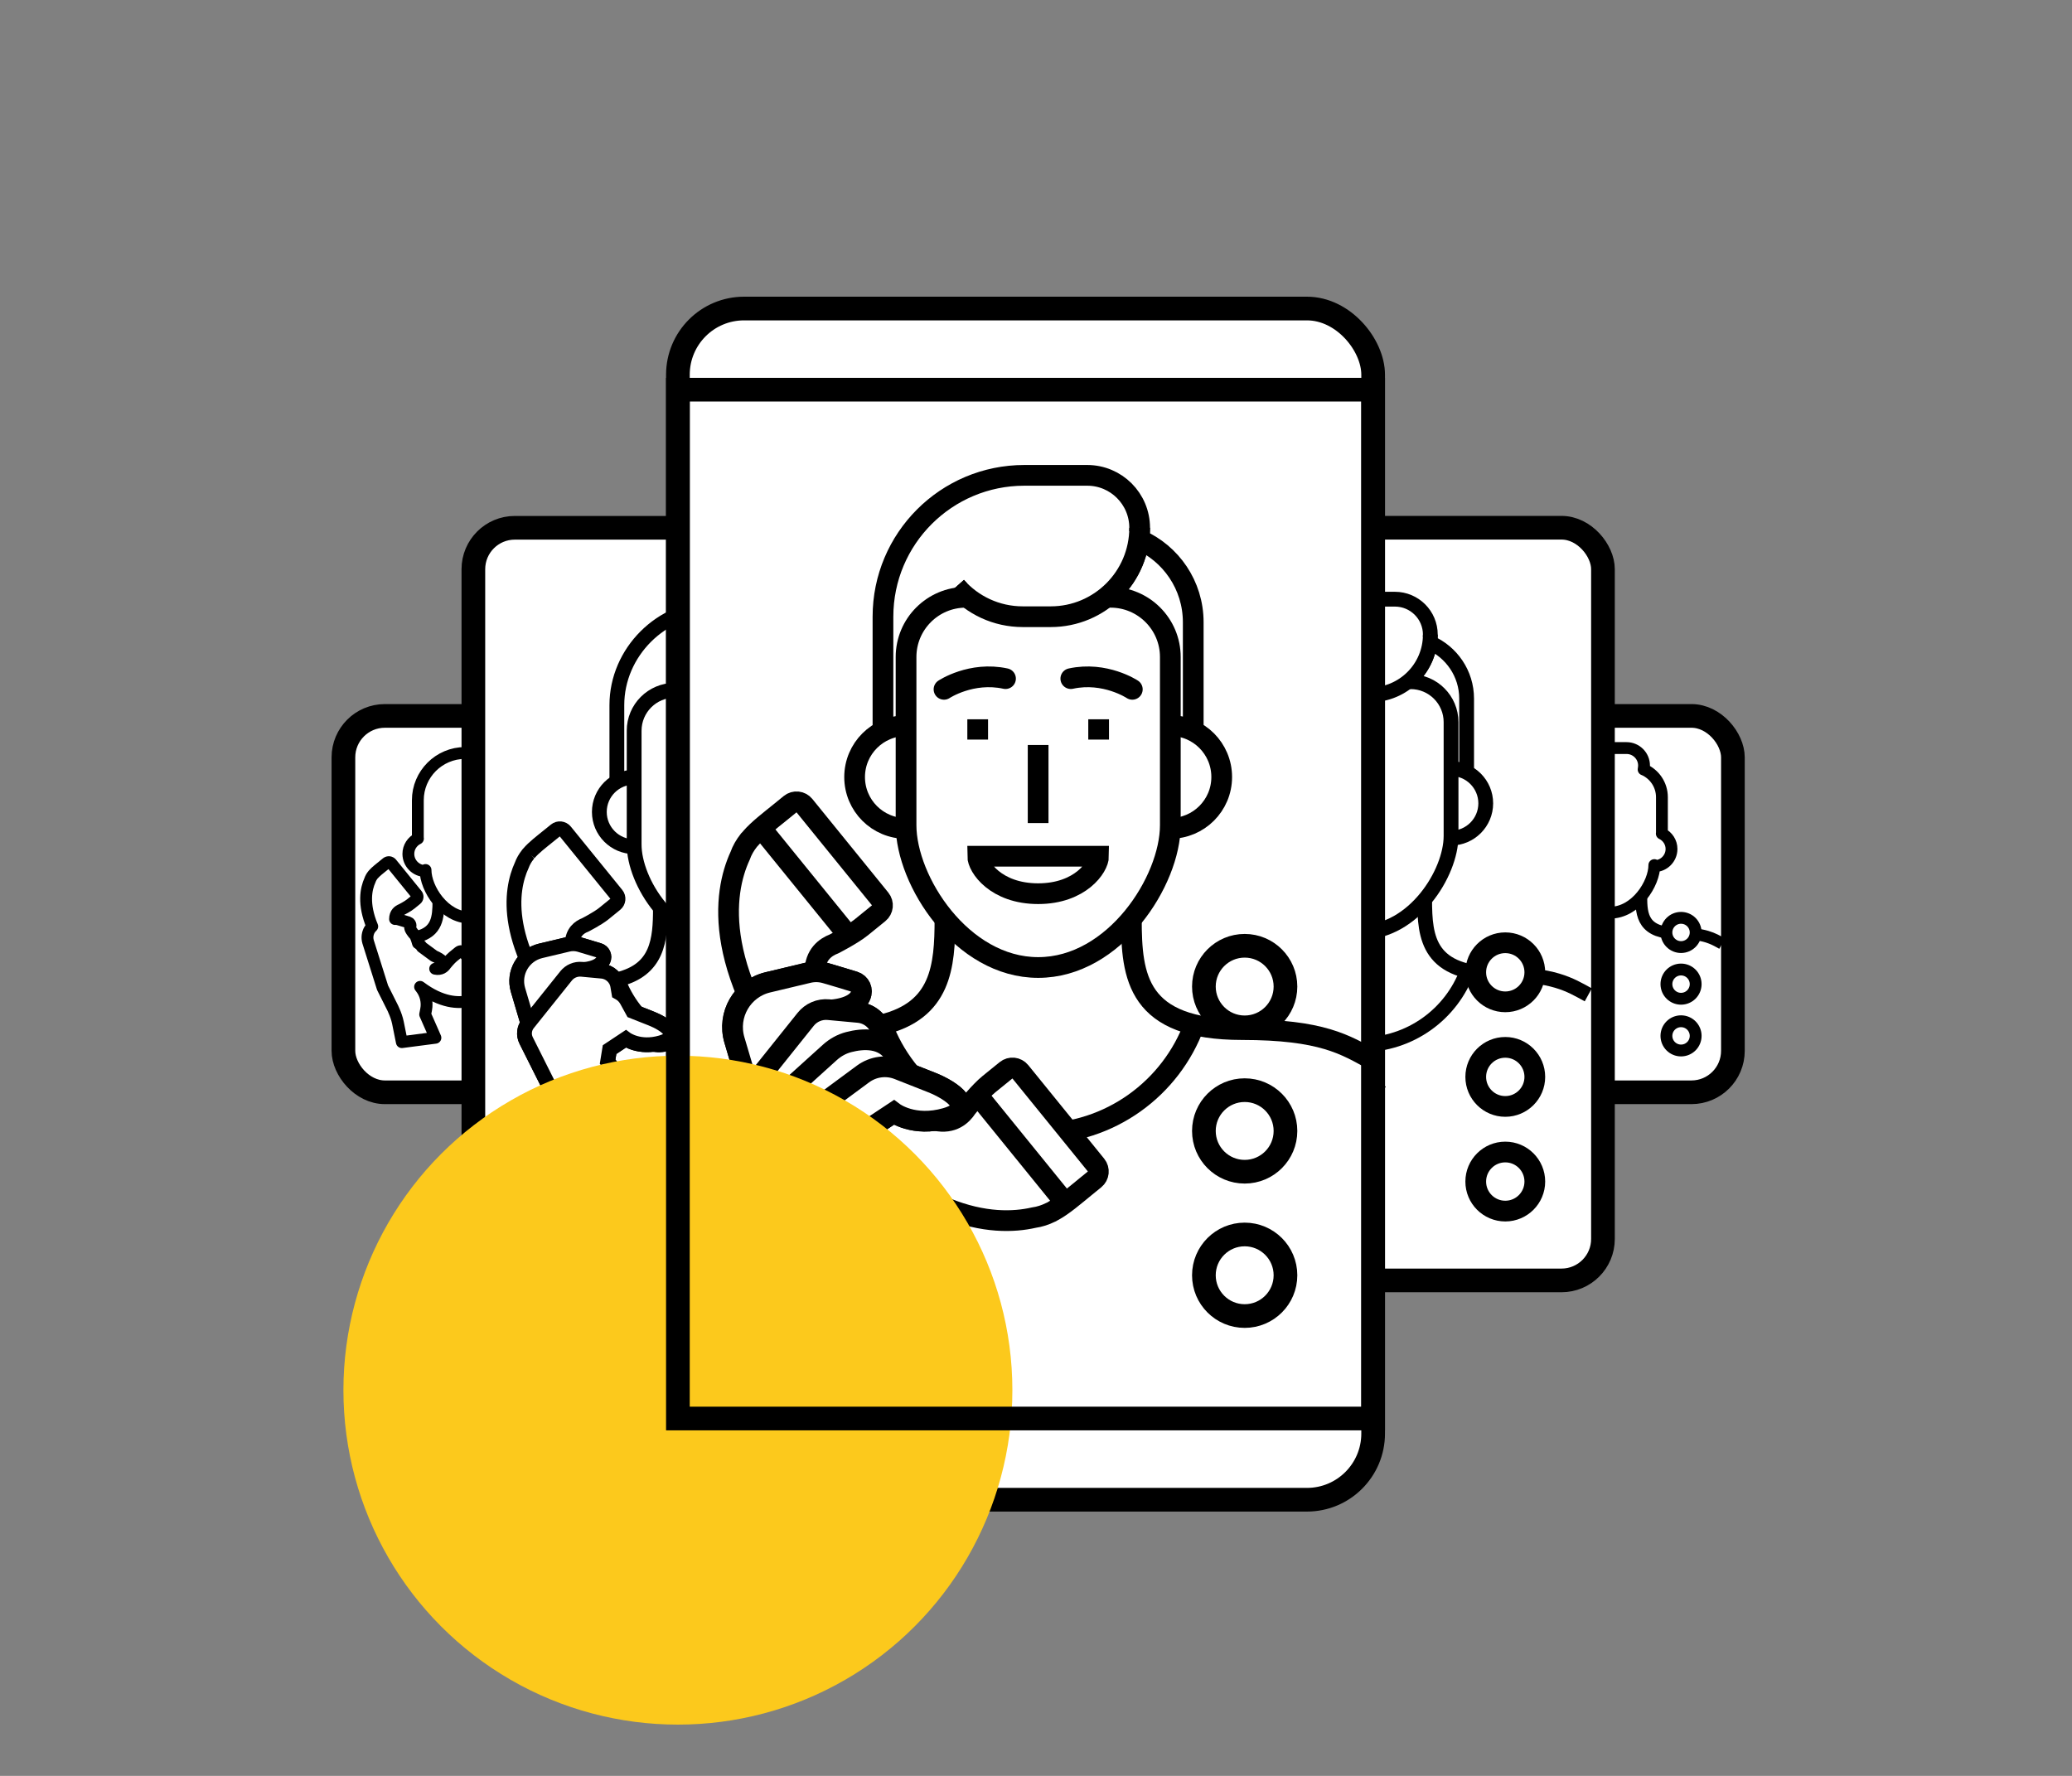 <?xml version="1.0" encoding="UTF-8"?>
<svg xmlns="http://www.w3.org/2000/svg" viewBox="0 0 350 300">
  <rect x="0" y="0" width="350" height="300" fill="#808080" stroke="none"/>
  <defs>
    <style>
      .cls-1, .cls-2, .cls-3, .cls-4, .cls-5, .cls-6, .cls-7, .cls-8, .cls-9, .cls-10, .cls-11, .cls-12, .cls-13 {
        stroke: #000;
      }

      .cls-1, .cls-2, .cls-3, .cls-6, .cls-7, .cls-8, .cls-10, .cls-11, .cls-12, .cls-13 {
        stroke-miterlimit: 10;
      }

      .cls-1, .cls-2, .cls-3, .cls-6, .cls-9 {
        fill: #fff;
      }

      .cls-1, .cls-12 {
        stroke-width: 4px;
      }

      .cls-2, .cls-8, .cls-11 {
        stroke-width: 3.5px;
      }

      .cls-3, .cls-10, .cls-13 {
        stroke-width: 2.5px;
      }

      .cls-4, .cls-5, .cls-6, .cls-7, .cls-9 {
        stroke-width: 2px;
      }

      .cls-4, .cls-5, .cls-7, .cls-8, .cls-10, .cls-11, .cls-12, .cls-13 {
        fill: none;
      }

      .cls-4, .cls-5, .cls-9 {
        stroke-linejoin: round;
      }

      .cls-4, .cls-10, .cls-11 {
        stroke-linecap: round;
      }

      .cls-14 {
        isolation: isolate;
      }

      .cls-15 {
        fill: #fcc91c;
        mix-blend-mode: multiply;
      }
    </style>
  </defs>
  <g class="cls-14">
    <g id="Livello_1" data-name="Livello 1">
      <rect class="cls-1" x="263.36" y="120.94" width="29.36" height="63.58" rx="7" ry="7" transform="translate(556.08 305.46) rotate(-180)"/>
      <g>
        <path class="cls-5" d="M280.71,140.82h.02v-6.15c0-2.1-1.27-3.9-3.07-4.68h-.02c.03-.21.07-.43.07-.66,0-1.64-1.33-2.96-2.96-2.96h-3.55c-4.41,0-7.99,3.58-7.99,7.99h0v6.47h.02c-.96.47-1.62,1.45-1.62,2.59,0,1.6,1.3,2.9,2.9,2.9v-.18c0,3.14,3.14,8.04,7.47,8.04s7.47-4.9,7.47-8.04v.18c1.6,0,2.9-1.3,2.9-2.9,0-1.14-.66-2.12-1.62-2.59Z"/>
        <path class="cls-7" d="M266.7,151.43c0,2.69-.22,5.17-3.56,5.97"/>
        <path class="cls-7" d="M277.24,151.43c0,3.28.32,6.25,6.25,6.25,4.53,0,5.84.86,7.41,1.72"/>
      </g>
      <circle class="cls-7" cx="283.96" cy="166.25" r="2.47"/>
      <circle class="cls-7" cx="283.96" cy="174.99" r="2.47"/>
      <circle class="cls-6" cx="283.96" cy="157.52" r="2.47"/>
      <rect class="cls-1" x="212.04" y="89.16" width="58.72" height="127.15" rx="7" ry="7" transform="translate(482.81 305.46) rotate(-180)"/>
      <g>
        <path class="cls-3" d="M220.63,113.95c1.86,2.1,4.58,3.43,7.61,3.43h3.2c5.61,0,10.17-4.55,10.17-10.17h0c0-3.31-2.68-5.99-5.99-5.99h-7.19c-8.92,0-16.16,7.23-16.16,16.16h0v13.09h35.47v-12.45c0-4.24-2.56-7.88-6.22-9.47"/>
        <path class="cls-3" d="M214.9,129.84c-3.24,0-5.87,2.63-5.87,5.87s2.63,5.87,5.87,5.87"/>
        <path class="cls-3" d="M245.1,141.58c3.24,0,5.87-2.63,5.87-5.87s-2.63-5.87-5.87-5.87"/>
        <path class="cls-3" d="M238.28,115.16c3.77,0,6.83,3.06,6.83,6.83v19.22c0,6.36-6.36,16.27-15.1,16.27-8.74,0-15.1-9.91-15.1-16.27v-19.22c0-3.77,3.06-6.83,6.83-6.83h16.55Z"/>
        <line class="cls-13" x1="230" y1="132.04" x2="230" y2="140.97"/>
        <line class="cls-13" x1="223.09" y1="129.11" x2="223.09" y2="131.43"/>
        <path class="cls-13" d="M219.34,151.94c0,5.44-.44,10.45-7.19,12.09"/>
        <path class="cls-13" d="M240.65,151.94c0,6.64.65,12.64,12.64,12.64,9.17,0,11.82,1.74,15,3.48"/>
        <path class="cls-3" d="M220.63,113.95c1.86,2.1,4.58,3.43,7.61,3.43h3.2c5.61,0,10.17-4.55,10.17-10.17h0"/>
        <path class="cls-10" d="M219.23,125.68s3.12-2.08,7.03-1.22"/>
        <path class="cls-13" d="M212.15,164.02c2.67,7.27,9.65,12.47,17.85,12.47s15.19-5.19,17.85-12.47"/>
        <g>
          <line class="cls-3" x1="233.11" y1="184.42" x2="223.09" y2="172.07"/>
          <line class="cls-3" x1="208.32" y1="153.87" x2="198.31" y2="141.54"/>
        </g>
        <g>
          <path class="cls-3" d="M218.29,198.59l-3.51-7.96.32-1.66c.51-2.63-.15-5.36-1.82-7.46l-2.86-3.6.33-2.04,2.74-1.82s2.28,1.72,5.96.65c3.69-1.07.67-3.17-1.63-4.07l-3.16-1.25h0l-1.01-1.84c-.35-.62-.81-1.04-1.32-1.32h0s-.19-1.11-.19-1.11c-.22-1.34-1.33-2.37-2.68-2.49l-3.08-.28h0c4.04-.38,3.92-2.81,2.6-3.23-.83-.26-2.29-.69-3.27-.98-.65-.19-1.33-.21-1.98-.05l-4.62,1.1c-2.93.7-4.67,3.71-3.82,6.6l1.68,5.69c-.65.81-.77,1.93-.3,2.86l7.13,14.22c.78,1.55,1.35,3.2,1.69,4.9l1.34,6.62"/>
          <line class="cls-3" x1="221.2" y1="198.04" x2="203.62" y2="201.36"/>
          <path class="cls-3" d="M196.96,171.47l-1.68-5.69c-.85-2.89.89-5.9,3.82-6.6l4.62-1.1c.65-.16,1.34-.14,1.98.05.97.29,2.44.72,3.27.98,1.32.41,1.44,2.85-2.6,3.23"/>
          <path class="cls-3" d="M212.32,166.22l-.19-1.11c-.22-1.34-1.33-2.37-2.68-2.49l-3.42-.32c-1-.09-1.99.33-2.62,1.11l-6.45,8.06c-.65.81-.77,1.93-.3,2.86l7.13,14.22c.78,1.55,1.35,3.2,1.69,4.9l1.34,6.62"/>
          <path class="cls-3" d="M201.19,171.7l4.99-4.51c.62-.56,1.36-.98,2.17-1.19,1.56-.41,4.06-.63,5.3,1.54l1.01,1.84"/>
          <path class="cls-3" d="M217.13,195.94l-2.34-5.32.32-1.66c.51-2.63-.15-5.36-1.82-7.46l-2.87-3.61-.07-1.76,3.14-2.09s2.28,1.72,5.96.65.67-3.17-1.63-4.07l-3.81-1.5c-1.35-.53-2.88-.33-4.05.53l-5.13,3.8"/>
        </g>
      </g>
      <circle class="cls-8" cx="254.27" cy="181.92" r="4.99"/>
      <circle class="cls-8" cx="254.27" cy="199.6" r="4.99"/>
      <rect class="cls-1" x="58.01" y="120.94" width="29.36" height="63.58" rx="7" ry="7"/>
      <g>
        <path class="cls-7" d="M74.06,152.26c0,2.69-.22,5.17-3.56,5.97"/>
        <path class="cls-7" d="M84.6,152.26c0,3.28.32,6.25,6.25,6.25,4.53,0,5.84.86,7.41,1.72"/>
        <path class="cls-4" d="M88.08,141.65h.02v-6.15c0-2.1-1.27-3.9-3.07-4.68h-.02c.03-.21.07-.43.07-.66,0-1.64-1.33-2.96-2.96-2.96h-3.55c-4.41,0-7.99,3.58-7.99,7.99h0v6.47h.02c-.96.47-1.62,1.45-1.62,2.59,0,1.6,1.3,2.9,2.9,2.9v-.18c0,3.14,3.14,8.04,7.47,8.04s7.47-4.9,7.47-8.04v.18c1.6,0,2.9-1.3,2.9-2.9,0-1.14-.66-2.12-1.62-2.59Z"/>
        <path class="cls-9" d="M82.61,166.17l-4.29-5.28c-.2-.24-.55-.28-.8-.08l-.97.79c-.52.42-1.25,1.33-1.25,1.33-.28.43-.82.93-1.79.72.19-.03.39-.07.61-.13.91-.26.99-.66.71-1.04-.29-.38-.94-.75-1.51-.98l-2.06-1.52c-.08-.15-.18-.27-.29-.37-.03-.03-.06-.05-.08-.07-.08-.07-.28-.21-.29-.21h0s-.31-1.17-.55-1.39c-.23-.22-.88-1.06-.76-1.32.04-.09.06-.18.06-.26,0-.17-.07-.32-.19-.43-.06-.05-.13-.09-.21-.12-.02,0-.06-.02-.08-.03-.42-.13-1.08-.33-1.53-.46-.16-.05-.32-.07-.49-.08-.04,0-.08.01-.12.01,0-.98.6-1.4,1.07-1.58,0,0,1.04-.53,1.56-.95h0s.97-.79.97-.79c.24-.2.28-.55.08-.8l-4.29-5.28c-.2-.24-.55-.28-.8-.08l-.49.4c-.72.59-1.31,1.03-1.74,1.52-.02.02-.05.04-.07.07-.01.02-.03.04-.04.06-.21.26-.37.54-.49.88-.65,1.43-1.2,4.02.39,7.8-.18.17-.34.36-.46.57-.09.15-.16.31-.21.47-.11.33-.16.68-.13,1.03.01.18.05.36.1.54l2.44,7.74,1.76,3.51c.06.11.1.23.15.35.3.66.54,1.35.69,2.07l.66,3.27h0s0,0,0,0l5.67-.74-.57-1.31h0s-.32-.72-.32-.72l-.84-1.91.08-.41.08-.41c.06-.33.09-.65.08-.98-.02-.65-.17-1.29-.46-1.88-.14-.29-.32-.57-.52-.83l-.12-.15c3.64,2.75,6.5,2.77,8.12,2.41.35-.05.66-.15.96-.3.02-.01.05-.02.07-.03.03-.01.06-.03.08-.05.57-.32,1.13-.8,1.85-1.39l.49-.39c.24-.2.28-.55.08-.8Z"/>
      </g>
      <rect class="cls-1" x="79.96" y="89.16" width="58.72" height="127.15" rx="7" ry="7"/>
      <g>
        <path class="cls-3" d="M112.84,115.4c1.86,2.1,4.58,3.43,7.61,3.43h3.2c5.61,0,10.17-4.55,10.17-10.17h0c0-3.31-2.68-5.99-5.99-5.99h-7.19c-8.92,0-16.44,7.52-16.44,16.44h0s0,.64,0,.64v12.45l35.75-.28v-12.45c0-4.24-2.56-7.88-6.22-9.47"/>
        <path class="cls-3" d="M107.11,131.29c-3.24,0-5.87,2.63-5.87,5.87s2.63,5.87,5.87,5.87"/>
        <path class="cls-3" d="M137.32,143.03c3.24,0,5.87-2.63,5.87-5.87s-2.63-5.87-5.87-5.87"/>
        <path class="cls-3" d="M130.49,116.61c3.77,0,6.83,3.06,6.83,6.83v19.22c0,6.36-6.36,16.27-15.1,16.27-8.74,0-15.1-9.91-15.1-16.27v-19.22c0-3.77,3.06-6.83,6.83-6.83h16.55Z"/>
        <line class="cls-13" x1="122.21" y1="133.49" x2="122.21" y2="142.42"/>
        <line class="cls-13" x1="115.3" y1="130.55" x2="115.3" y2="132.88"/>
        <path class="cls-13" d="M115.3,146.21c0,1.22,2.08,4.28,6.91,4.28s6.91-3.06,6.91-4.28h-13.82Z"/>
        <path class="cls-13" d="M111.56,153.38c0,5.44-.44,10.45-7.19,12.09"/>
        <path class="cls-13" d="M132.87,153.38c0,6.64.65,12.64,12.64,12.64,9.17,0,11.82,1.74,15,3.48"/>
        <path class="cls-3" d="M112.84,115.4c1.86,2.1,4.58,3.43,7.61,3.43h3.2c5.61,0,10.17-4.55,10.17-10.17h0"/>
        <line class="cls-13" x1="129.12" y1="130.55" x2="129.12" y2="132.88"/>
        <path class="cls-10" d="M132.98,127.13s-3.12-2.08-7.03-1.22"/>
        <path class="cls-13" d="M104.36,165.47c2.67,7.27,9.65,12.47,17.85,12.47s15.19-5.19,17.85-12.47"/>
        <g>
          <path class="cls-3" d="M89.35,144.14s-.09.09-.13.14c-.03.04-.06.08-.09.13-.42.53-.75,1.1-1,1.77-1.92,4.19-3.4,13.34,8.2,27.64,11.6,14.3,20.86,14.73,25.36,13.71.7-.1,1.33-.31,1.94-.61.05-.02.1-.04.14-.06.06-.03.12-.06.17-.1,1.16-.64,2.28-1.62,3.75-2.81l.98-.8c.49-.4.57-1.12.17-1.61l-8.68-10.69c-.4-.49-1.12-.57-1.61-.17l-1.97,1.6c-1.05.85-2.53,2.69-2.53,2.69-1.11,1.72-4.34,4.08-12.21-5.62-7.87-9.69-4.9-12.37-2.99-13.1,0,0,2.1-1.07,3.15-1.92,0,0,0,0,0,0l1.97-1.6c.49-.4.57-1.12.17-1.61l-8.68-10.69c-.4-.49-1.12-.57-1.61-.17l-1,.81c-1.47,1.19-2.65,2.08-3.51,3.08Z"/>
          <line class="cls-3" x1="125.33" y1="185.87" x2="115.31" y2="173.52"/>
        </g>
        <g>
          <path class="cls-3" d="M110.5,200.03l-3.51-7.96.32-1.66c.51-2.63-.15-5.36-1.82-7.46l-2.86-3.6.33-2.04,2.74-1.82s2.28,1.72,5.96.65c3.69-1.07.67-3.17-1.63-4.07l-3.16-1.25h0l-1.01-1.84c-.35-.62-.81-1.04-1.32-1.32h0s-.19-1.11-.19-1.11c-.22-1.34-1.33-2.37-2.68-2.49l-3.08-.28h0c4.04-.38,3.92-2.81,2.6-3.23-.83-.26-2.29-.69-3.27-.98-.65-.19-1.33-.21-1.98-.05l-4.62,1.1c-2.93.7-4.67,3.71-3.82,6.6l1.68,5.69c-.65.81-.77,1.93-.3,2.86l7.13,14.22c.78,1.55,1.35,3.2,1.69,4.9l1.34,6.62"/>
          <line class="cls-3" x1="113.41" y1="199.48" x2="95.83" y2="202.8"/>
          <path class="cls-3" d="M89.18,172.92l-1.68-5.69c-.85-2.89.89-5.9,3.82-6.6l4.62-1.1c.65-.16,1.34-.14,1.98.05.97.29,2.44.72,3.27.98,1.32.41,1.44,2.85-2.6,3.23"/>
          <path class="cls-3" d="M109.34,197.39l-2.34-5.32.32-1.66c.51-2.63-.15-5.36-1.82-7.46l-2.86-3.6.33-2.04,2.74-1.82s2.28,1.72,5.96.65c3.69-1.07.67-3.17-1.63-4.07l-3.16-1.25-1.01-1.84c-.35-.62-.82-1.03-1.33-1.31h0s-.19-1.12-.19-1.12c-.22-1.34-1.33-2.37-2.68-2.49l-3.42-.32c-1.01-.09-1.99.33-2.62,1.11l-6.45,8.06c-.65.81-.77,1.93-.3,2.86l7.13,14.22c.78,1.55,1.35,3.2,1.69,4.9l1.34,6.62"/>
        </g>
      </g>
      <rect class="cls-1" x="114.51" y="52.12" width="117.44" height="201.23" rx="11.18" ry="11.18"/>
      <g>
        <path class="cls-2" d="M161.52,99.12c2.75,3.11,6.77,5.06,11.25,5.06h4.72c8.3,0,15.02-6.73,15.02-15.02h0c0-4.89-3.96-8.86-8.86-8.86h-10.62c-13.19,0-23.88,10.69-23.88,23.88h0v19.34h52.41v-18.4c0-6.27-3.78-11.65-9.19-13.99"/>
        <path class="cls-2" d="M153.04,122.59c-4.79,0-8.68,3.88-8.68,8.68s3.88,8.68,8.68,8.68"/>
        <path class="cls-2" d="M197.69,139.94c4.79,0,8.68-3.88,8.68-8.68s-3.88-8.68-8.68-8.68"/>
        <path class="cls-2" d="M187.6,100.9c5.57,0,10.09,4.52,10.09,10.09v28.41c0,9.4-9.4,24.04-22.32,24.04-12.92,0-22.32-14.64-22.32-24.04v-28.41c0-5.57,4.52-10.09,10.09-10.09h24.46Z"/>
        <line class="cls-8" x1="175.36" y1="125.85" x2="175.36" y2="139.04"/>
        <line class="cls-8" x1="165.15" y1="121.51" x2="165.15" y2="124.94"/>
        <path class="cls-8" d="M165.15,144.64c0,1.81,3.07,6.33,10.21,6.33s10.21-4.52,10.21-6.33h-20.42Z"/>
        <path class="cls-8" d="M159.62,155.25c0,8.05-.65,15.45-10.63,17.86"/>
        <path class="cls-8" d="M191.11,155.25c0,9.82.96,18.68,18.68,18.68,13.56,0,17.47,2.57,22.17,5.15"/>
        <path class="cls-2" d="M161.52,99.12c2.75,3.11,6.77,5.06,11.25,5.06h4.72c8.3,0,15.02-6.73,15.02-15.02h0"/>
        <path class="cls-11" d="M159.46,116.45s4.61-3.07,10.39-1.81"/>
        <line class="cls-8" x1="185.58" y1="121.51" x2="185.58" y2="124.94"/>
        <path class="cls-11" d="M191.27,116.45s-4.61-3.07-10.39-1.81"/>
        <path class="cls-8" d="M148.99,173.1c3.94,10.75,14.26,18.42,26.38,18.42s22.44-7.67,26.38-18.42"/>
        <g>
          <path class="cls-2" d="M126.81,141.59c-.07.06-.14.13-.2.21-.04.06-.09.12-.13.18-.62.79-1.12,1.63-1.47,2.62-2.84,6.2-5.03,19.71,12.12,40.84,17.15,21.13,30.82,21.77,37.47,20.26,1.04-.15,1.97-.46,2.86-.9.07-.03.14-.06.21-.09.09-.04.17-.09.25-.15,1.72-.95,3.37-2.39,5.54-4.16l1.45-1.18c.73-.59.84-1.66.25-2.38l-12.82-15.8c-.59-.73-1.66-.84-2.38-.25l-2.91,2.36c-1.55,1.26-3.73,3.97-3.73,3.97-1.64,2.54-6.41,6.02-18.04-8.3-11.63-14.33-7.23-18.28-4.41-19.36,0,0,3.11-1.58,4.66-2.84,0,0,0,0,0,0l2.91-2.36c.73-.59.84-1.66.25-2.38l-12.82-15.8c-.59-.73-1.66-.84-2.38-.25l-1.47,1.2c-2.17,1.76-3.91,3.07-5.19,4.55Z"/>
          <line class="cls-2" x1="179.97" y1="203.25" x2="165.16" y2="185"/>
          <line class="cls-2" x1="143.33" y1="158.1" x2="128.54" y2="139.88"/>
        </g>
        <g>
          <path class="cls-2" d="M158.06,224.18l-5.18-11.77.48-2.45c.76-3.89-.22-7.92-2.69-11.02l-4.23-5.33.49-3.01,4.04-2.68s3.36,2.54,8.81.96c5.45-1.58.99-4.68-2.41-6.02l-4.67-1.84h0l-1.5-2.71c-.52-.92-1.2-1.54-1.96-1.96h0s-.27-1.64-.27-1.64c-.33-1.99-1.96-3.5-3.97-3.69l-4.55-.42h0c5.96-.55,5.79-4.16,3.84-4.77-1.22-.38-3.39-1.03-4.83-1.45-.95-.28-1.96-.31-2.93-.07l-6.83,1.63c-4.33,1.03-6.91,5.49-5.64,9.76l2.49,8.41c-.96,1.2-1.14,2.85-.45,4.23l10.53,21.01c1.15,2.29,1.99,4.72,2.5,7.23l1.99,9.79"/>
          <line class="cls-2" x1="162.36" y1="223.37" x2="136.38" y2="228.28"/>
          <path class="cls-2" d="M126.55,184.11l-2.49-8.41c-1.26-4.27,1.32-8.72,5.64-9.75l6.83-1.63c.97-.23,1.97-.21,2.93.07,1.44.42,3.6,1.06,4.83,1.45,1.95.61,2.13,4.21-3.84,4.77"/>
          <path class="cls-2" d="M149.25,176.36l-.27-1.64c-.33-1.99-1.96-3.5-3.97-3.69l-5.06-.47c-1.49-.14-2.94.48-3.87,1.65l-9.53,11.91c-.96,1.2-1.14,2.85-.45,4.23l10.53,21.01c1.15,2.29,1.99,4.72,2.5,7.23l1.99,9.79"/>
          <path class="cls-2" d="M132.79,184.46l7.38-6.67c.92-.83,2.01-1.44,3.2-1.75,2.31-.6,6-.93,7.83,2.28l1.5,2.71"/>
          <path class="cls-2" d="M156.34,220.28l-3.46-7.86.48-2.45c.76-3.89-.22-7.92-2.69-11.02l-4.24-5.34-.1-2.6,4.65-3.08s3.36,2.54,8.81.96.99-4.68-2.41-6.02l-5.63-2.22c-2-.79-4.26-.49-5.99.79l-7.59,5.61"/>
        </g>
      </g>
      <circle class="cls-15" cx="114.51" cy="234.84" r="56.5"/>
      <circle class="cls-12" cx="210.25" cy="166.66" r="6.89"/>
      <circle class="cls-12" cx="210.25" cy="191.05" r="6.89"/>
      <circle class="cls-12" cx="210.25" cy="215.43" r="6.89"/>
      <rect class="cls-12" x="114.51" y="65.83" width="117.44" height="173.8"/>
      <circle class="cls-2" cx="254.27" cy="164.25" r="4.99"/>
    </g>
  </g>
</svg>